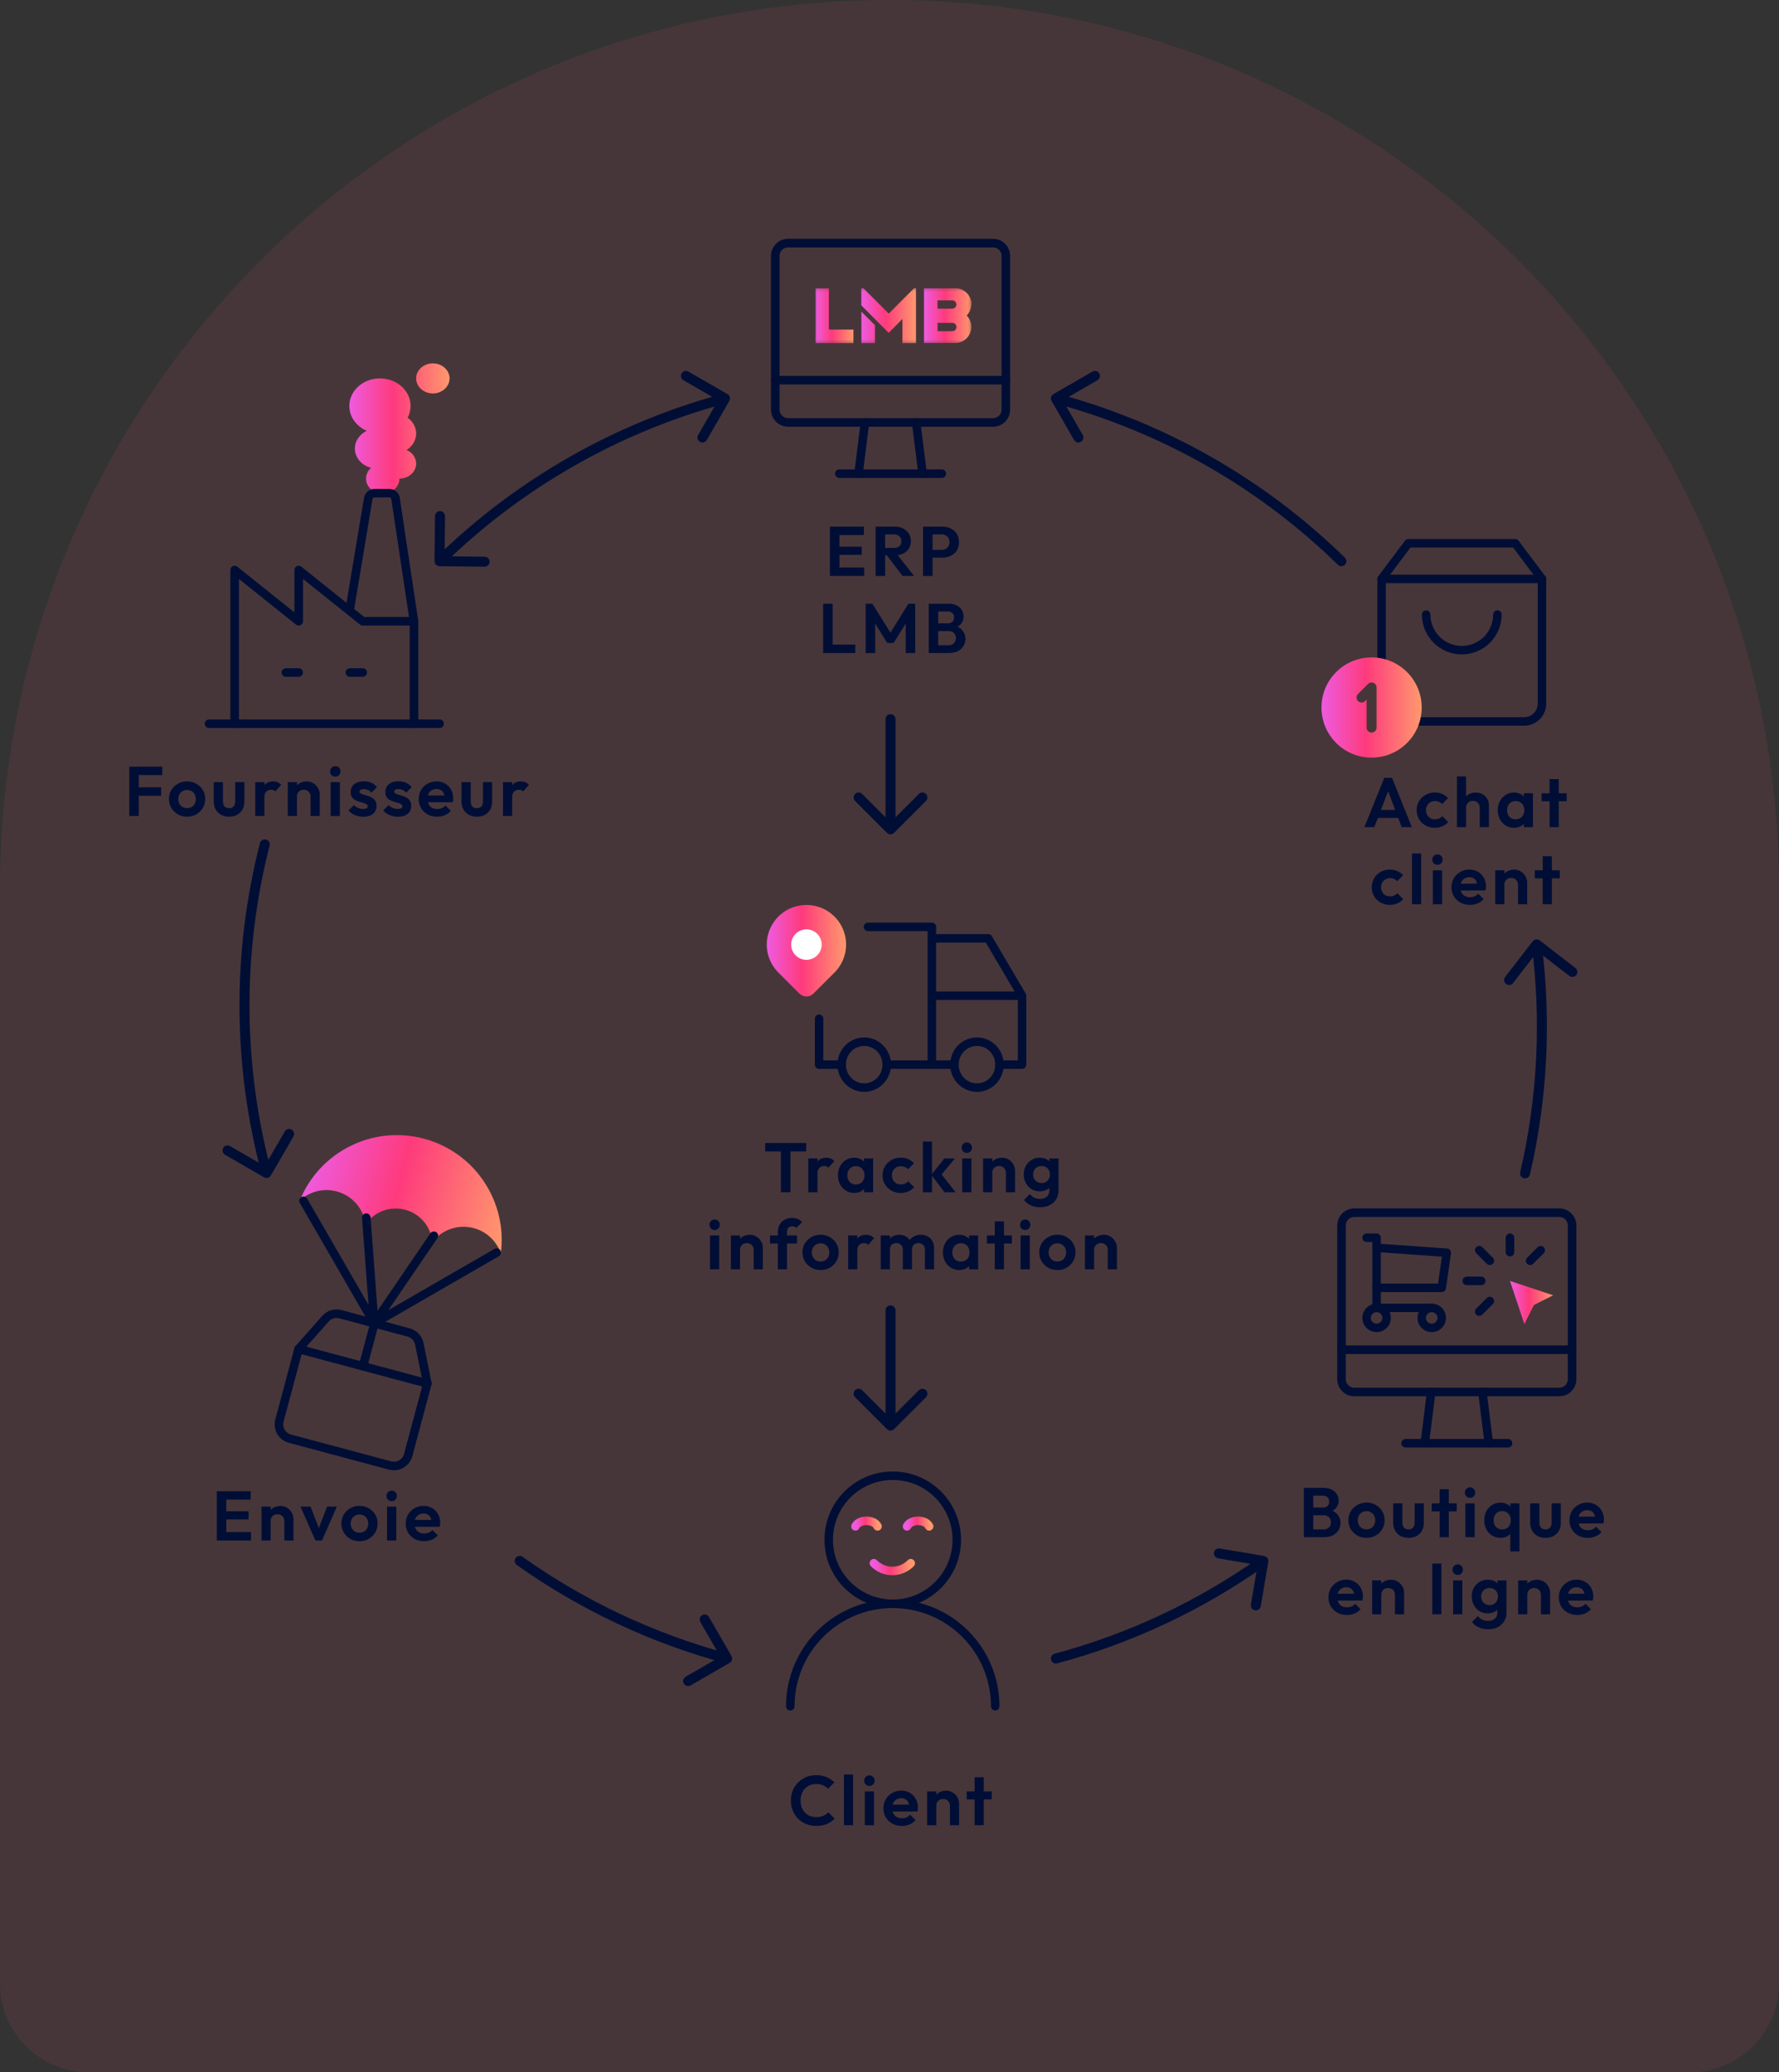 <svg width="600" height="699" viewBox="0 0 600 699" fill="none" xmlns="http://www.w3.org/2000/svg">
<rect x="0" y="0" width="600" height="699" fill="#333333" stroke="none"/>
<path d="M0 300C0 134.315 134.315 0 300 0C465.685 0 600 134.315 600 300V669C600 685.569 586.569 699 570 699H30C13.431 699 0 685.569 0 669V300Z" fill="#FF5975" fill-opacity="0.1"/>
<path fill-rule="evenodd" clip-rule="evenodd" d="M168.909 422.775C167.522 418.733 164.214 415.432 159.776 414.243C154.444 412.814 149.001 414.84 145.823 418.948C145.38 413.904 141.851 409.441 136.676 408.054C131.5 406.667 126.21 408.77 123.305 412.92C122.609 407.771 118.907 403.292 113.574 401.863C108.996 400.637 104.337 401.957 101.099 404.954C107.682 388.626 125.569 379.406 143.007 384.079C160.333 388.721 171.186 405.462 168.909 422.775Z" fill="url(#paint0_linear_6695_3745)"/>
<path fill-rule="evenodd" clip-rule="evenodd" d="M151.617 127.633C151.617 130.433 149.095 132.703 145.983 132.703C142.872 132.703 140.35 130.433 140.35 127.633C140.35 124.833 142.872 122.562 145.983 122.562C149.095 122.562 151.617 124.833 151.617 127.633ZM134.72 161.434C137.831 161.434 140.353 159.164 140.353 156.364C140.353 154.338 139.033 152.59 137.125 151.778C139.076 150.557 140.353 148.524 140.353 146.224C140.353 144.067 139.23 142.145 137.482 140.908C138.117 139.701 138.473 138.352 138.473 136.928C138.473 131.795 133.849 127.633 128.145 127.633C122.441 127.633 117.816 131.795 117.816 136.928C117.816 140.627 120.216 143.82 123.69 145.317C121.312 146.452 119.692 148.703 119.692 151.294C119.692 154.388 122.001 156.997 125.153 157.8C124.1 158.721 123.446 160.009 123.446 161.435C123.446 164.235 125.968 166.505 129.08 166.505C132.191 166.505 134.713 164.235 134.713 161.435V161.434L134.72 161.434Z" fill="url(#paint1_linear_6695_3745)"/>
<path d="M281.436 328.041L274.343 335.126C273.716 335.751 272.866 336.102 271.98 336.102C271.094 336.102 270.244 335.751 269.617 335.126L262.522 328.041C260.652 326.173 259.378 323.793 258.862 321.202C258.346 318.611 258.611 315.926 259.624 313.485C260.636 311.044 262.35 308.958 264.549 307.491C266.749 306.023 269.334 305.24 271.979 305.24C274.624 305.24 277.21 306.023 279.409 307.491C281.609 308.958 283.323 311.044 284.335 313.485C285.347 315.926 285.612 318.611 285.096 321.202C284.58 323.793 283.307 326.173 281.436 328.041Z" fill="url(#paint2_linear_6695_3745)"/>
<path d="M266.836 318.614C266.836 319.978 267.378 321.287 268.343 322.251C269.307 323.216 270.615 323.758 271.98 323.758C273.344 323.758 274.652 323.216 275.617 322.251C276.582 321.287 277.123 319.978 277.123 318.614C277.123 317.25 276.582 315.941 275.617 314.977C274.652 314.012 273.344 313.47 271.98 313.47C270.615 313.47 269.307 314.012 268.343 314.977C267.378 315.941 266.836 317.25 266.836 318.614Z" fill="white"/>
<path d="M283.863 359.105C283.863 361.159 284.665 363.129 286.091 364.582C287.517 366.035 289.452 366.851 291.469 366.851C293.486 366.851 295.42 366.035 296.847 364.582C298.273 363.129 299.074 361.159 299.074 359.105C299.074 357.05 298.273 355.08 296.847 353.627C295.42 352.175 293.486 351.358 291.469 351.358C289.452 351.358 287.517 352.175 286.091 353.627C284.665 355.08 283.863 357.05 283.863 359.105Z" stroke="#000E36" stroke-width="2.873" stroke-linecap="round" stroke-linejoin="round"/>
<path d="M321.891 359.105C321.891 361.159 322.692 363.129 324.118 364.582C325.545 366.035 327.479 366.851 329.496 366.851C331.513 366.851 333.448 366.035 334.874 364.582C336.3 363.129 337.101 361.159 337.101 359.105C337.101 357.05 336.3 355.08 334.874 353.627C333.448 352.175 331.513 351.358 329.496 351.358C327.479 351.358 325.545 352.175 324.118 353.627C322.692 355.08 321.891 357.05 321.891 359.105Z" stroke="#000E36" stroke-width="2.873" stroke-linecap="round" stroke-linejoin="round"/>
<path d="M283.863 359.105H276.258V343.613M292.736 312.627H314.285V359.105M299.074 359.105H321.89M337.101 359.105H344.707V335.866M344.707 335.866H314.285M344.707 335.866L333.299 316.501H314.285" stroke="#000E36" stroke-width="2.873" stroke-linecap="round" stroke-linejoin="round"/>
<path d="M263.36 402.146V385.867H266.602V402.146H263.36ZM258.06 388.376V385.513H271.902V388.376H258.06ZM272.619 402.146V390.718H275.718V402.146H272.619ZM275.718 395.829L274.512 395.024C274.654 393.621 275.064 392.516 275.742 391.712C276.42 390.892 277.398 390.481 278.676 390.481C279.228 390.481 279.725 390.576 280.167 390.765C280.608 390.939 281.011 391.231 281.373 391.641L279.433 393.865C279.26 393.676 279.047 393.534 278.794 393.439C278.558 393.344 278.282 393.297 277.966 393.297C277.304 393.297 276.759 393.51 276.334 393.936C275.923 394.346 275.718 394.977 275.718 395.829ZM288.101 402.383C287.06 402.383 286.122 402.123 285.286 401.602C284.45 401.082 283.795 400.372 283.322 399.473C282.849 398.574 282.612 397.564 282.612 396.444C282.612 395.308 282.849 394.291 283.322 393.392C283.795 392.493 284.45 391.783 285.286 391.262C286.122 390.742 287.06 390.481 288.101 390.481C288.922 390.481 289.655 390.647 290.302 390.978C290.949 391.31 291.461 391.775 291.84 392.374C292.234 392.958 292.447 393.621 292.479 394.362V398.479C292.447 399.236 292.234 399.907 291.84 400.49C291.461 401.074 290.949 401.539 290.302 401.886C289.655 402.217 288.922 402.383 288.101 402.383ZM288.669 399.52C289.537 399.52 290.239 399.236 290.775 398.668C291.311 398.085 291.58 397.335 291.58 396.42C291.58 395.821 291.453 395.293 291.201 394.835C290.964 394.362 290.625 393.999 290.184 393.747C289.758 393.479 289.253 393.344 288.669 393.344C288.101 393.344 287.597 393.479 287.155 393.747C286.729 393.999 286.39 394.362 286.137 394.835C285.901 395.293 285.783 395.821 285.783 396.42C285.783 397.036 285.901 397.58 286.137 398.053C286.39 398.511 286.729 398.873 287.155 399.141C287.597 399.394 288.101 399.52 288.669 399.52ZM291.414 402.146V399.071L291.911 396.278L291.414 393.534V390.718H294.49V402.146H291.414ZM303.81 402.383C302.643 402.383 301.594 402.123 300.663 401.602C299.732 401.082 298.999 400.372 298.462 399.473C297.926 398.574 297.658 397.564 297.658 396.444C297.658 395.308 297.926 394.291 298.462 393.392C298.999 392.493 299.732 391.783 300.663 391.262C301.609 390.726 302.658 390.458 303.81 390.458C304.709 390.458 305.537 390.623 306.294 390.955C307.052 391.286 307.706 391.759 308.258 392.374L306.271 394.386C305.971 394.054 305.608 393.802 305.182 393.628C304.772 393.455 304.315 393.368 303.81 393.368C303.242 393.368 302.729 393.502 302.272 393.77C301.83 394.023 301.475 394.378 301.207 394.835C300.955 395.277 300.829 395.805 300.829 396.42C300.829 397.02 300.955 397.556 301.207 398.029C301.475 398.487 301.83 398.85 302.272 399.118C302.729 399.37 303.242 399.496 303.81 399.496C304.33 399.496 304.796 399.41 305.206 399.236C305.632 399.047 305.995 398.779 306.294 398.432L308.306 400.443C307.722 401.074 307.052 401.555 306.294 401.886C305.537 402.217 304.709 402.383 303.81 402.383ZM318.532 402.146L314.107 396.255L318.508 390.718H322.081L316.923 396.965L317.041 395.45L322.318 402.146H318.532ZM311.244 402.146V385.039H314.344V402.146H311.244ZM324.512 402.146V390.718H327.635V402.146H324.512ZM326.074 388.872C325.569 388.872 325.151 388.707 324.82 388.376C324.488 388.029 324.323 387.603 324.323 387.098C324.323 386.609 324.488 386.191 324.82 385.844C325.151 385.497 325.569 385.323 326.074 385.323C326.594 385.323 327.012 385.497 327.328 385.844C327.659 386.191 327.825 386.609 327.825 387.098C327.825 387.603 327.659 388.029 327.328 388.376C327.012 388.707 326.594 388.872 326.074 388.872ZM339.254 402.146V395.592C339.254 394.914 339.041 394.362 338.615 393.936C338.189 393.51 337.637 393.297 336.959 393.297C336.517 393.297 336.123 393.392 335.776 393.581C335.429 393.77 335.153 394.039 334.948 394.386C334.758 394.733 334.664 395.135 334.664 395.592L333.457 394.977C333.457 394.078 333.646 393.297 334.025 392.635C334.419 391.956 334.956 391.428 335.634 391.049C336.328 390.671 337.109 390.481 337.976 390.481C338.812 390.481 339.562 390.694 340.224 391.12C340.887 391.53 341.407 392.075 341.786 392.753C342.164 393.415 342.354 394.133 342.354 394.906V402.146H339.254ZM331.564 402.146V390.718H334.664V402.146H331.564ZM350.813 407.21C349.599 407.21 348.526 406.989 347.595 406.547C346.665 406.122 345.923 405.514 345.371 404.726L347.335 402.762C347.777 403.282 348.266 403.677 348.802 403.945C349.354 404.229 350.017 404.371 350.79 404.371C351.752 404.371 352.509 404.126 353.061 403.637C353.629 403.148 353.913 402.47 353.913 401.602V398.739L354.433 396.231L353.936 393.723V390.718H357.012V401.555C357.012 402.691 356.744 403.677 356.208 404.513C355.687 405.364 354.962 406.027 354.031 406.5C353.1 406.973 352.028 407.21 350.813 407.21ZM350.671 401.839C349.646 401.839 348.723 401.594 347.903 401.105C347.083 400.601 346.436 399.914 345.963 399.047C345.505 398.179 345.276 397.209 345.276 396.137C345.276 395.064 345.505 394.102 345.963 393.25C346.436 392.398 347.083 391.728 347.903 391.239C348.723 390.734 349.646 390.481 350.671 390.481C351.523 390.481 352.272 390.647 352.919 390.978C353.582 391.31 354.102 391.767 354.481 392.351C354.859 392.919 355.064 393.589 355.096 394.362V397.958C355.064 398.716 354.851 399.394 354.457 399.993C354.078 400.577 353.558 401.034 352.895 401.366C352.249 401.681 351.507 401.839 350.671 401.839ZM351.286 399.023C351.854 399.023 352.343 398.905 352.753 398.668C353.179 398.416 353.511 398.077 353.747 397.651C353.984 397.209 354.102 396.712 354.102 396.16C354.102 395.592 353.984 395.095 353.747 394.669C353.511 394.244 353.179 393.912 352.753 393.676C352.343 393.423 351.854 393.297 351.286 393.297C350.719 393.297 350.222 393.423 349.796 393.676C349.37 393.912 349.039 394.251 348.802 394.693C348.565 395.119 348.447 395.608 348.447 396.16C348.447 396.696 348.565 397.185 348.802 397.627C349.039 398.053 349.37 398.392 349.796 398.645C350.222 398.897 350.719 399.023 351.286 399.023ZM239.449 428.146V416.718H242.572V428.146H239.449ZM241.011 414.872C240.506 414.872 240.088 414.707 239.757 414.376C239.425 414.029 239.26 413.603 239.26 413.098C239.26 412.609 239.425 412.191 239.757 411.844C240.088 411.497 240.506 411.323 241.011 411.323C241.531 411.323 241.949 411.497 242.265 411.844C242.596 412.191 242.762 412.609 242.762 413.098C242.762 413.603 242.596 414.029 242.265 414.376C241.949 414.707 241.531 414.872 241.011 414.872ZM254.191 428.146V421.592C254.191 420.914 253.978 420.362 253.552 419.936C253.126 419.51 252.574 419.297 251.896 419.297C251.454 419.297 251.06 419.392 250.713 419.581C250.366 419.77 250.09 420.039 249.885 420.386C249.695 420.733 249.601 421.135 249.601 421.592L248.394 420.977C248.394 420.078 248.583 419.297 248.962 418.635C249.356 417.956 249.893 417.428 250.571 417.049C251.265 416.671 252.046 416.481 252.913 416.481C253.749 416.481 254.499 416.694 255.161 417.12C255.824 417.53 256.344 418.075 256.723 418.753C257.101 419.415 257.291 420.133 257.291 420.906V428.146H254.191ZM246.501 428.146V416.718H249.601V428.146H246.501ZM262.346 428.146V415.488C262.346 414.573 262.543 413.768 262.938 413.074C263.332 412.364 263.892 411.804 264.618 411.394C265.343 410.984 266.195 410.779 267.173 410.779C267.915 410.779 268.553 410.905 269.09 411.158C269.626 411.41 270.107 411.757 270.533 412.199L268.569 414.186C268.396 414.013 268.206 413.879 268.001 413.784C267.796 413.689 267.536 413.642 267.22 413.642C266.653 413.642 266.211 413.8 265.895 414.115C265.596 414.415 265.446 414.849 265.446 415.417V428.146H262.346ZM259.696 419.439V416.718H268.829V419.439H259.696ZM276.767 428.383C275.616 428.383 274.575 428.123 273.644 427.602C272.729 427.066 271.996 426.348 271.444 425.449C270.907 424.534 270.639 423.517 270.639 422.397C270.639 421.277 270.907 420.275 271.444 419.392C271.98 418.493 272.714 417.783 273.644 417.262C274.575 416.726 275.608 416.458 276.744 416.458C277.911 416.458 278.952 416.726 279.867 417.262C280.798 417.783 281.531 418.493 282.068 419.392C282.604 420.275 282.872 421.277 282.872 422.397C282.872 423.517 282.604 424.534 282.068 425.449C281.531 426.348 280.798 427.066 279.867 427.602C278.952 428.123 277.919 428.383 276.767 428.383ZM276.744 425.496C277.327 425.496 277.84 425.37 278.282 425.118C278.739 424.85 279.086 424.487 279.323 424.029C279.575 423.556 279.701 423.02 279.701 422.42C279.701 421.821 279.575 421.293 279.323 420.835C279.071 420.378 278.723 420.023 278.282 419.77C277.84 419.502 277.327 419.368 276.744 419.368C276.176 419.368 275.671 419.502 275.229 419.77C274.788 420.023 274.441 420.378 274.188 420.835C273.936 421.293 273.81 421.821 273.81 422.42C273.81 423.02 273.936 423.556 274.188 424.029C274.441 424.487 274.788 424.85 275.229 425.118C275.671 425.37 276.176 425.496 276.744 425.496ZM286.051 428.146V416.718H289.15V428.146H286.051ZM289.15 421.829L287.944 421.024C288.086 419.621 288.496 418.516 289.174 417.712C289.852 416.892 290.83 416.481 292.108 416.481C292.66 416.481 293.157 416.576 293.599 416.765C294.04 416.939 294.443 417.231 294.805 417.641L292.865 419.865C292.692 419.676 292.479 419.534 292.226 419.439C291.99 419.344 291.714 419.297 291.398 419.297C290.736 419.297 290.191 419.51 289.766 419.936C289.355 420.346 289.15 420.977 289.15 421.829ZM297.031 428.146V416.718H300.131V428.146H297.031ZM304.484 428.146V421.403C304.484 420.74 304.271 420.228 303.845 419.865C303.435 419.486 302.923 419.297 302.308 419.297C301.897 419.297 301.527 419.384 301.195 419.557C300.864 419.715 300.604 419.952 300.415 420.267C300.225 420.583 300.131 420.961 300.131 421.403L298.924 420.811C298.924 419.928 299.113 419.163 299.492 418.516C299.886 417.87 300.415 417.373 301.077 417.026C301.74 416.663 302.489 416.481 303.325 416.481C304.114 416.481 304.831 416.663 305.478 417.026C306.125 417.373 306.638 417.87 307.016 418.516C307.395 419.147 307.584 419.912 307.584 420.811V428.146H304.484ZM311.938 428.146V421.403C311.938 420.74 311.725 420.228 311.299 419.865C310.889 419.486 310.376 419.297 309.761 419.297C309.366 419.297 308.996 419.384 308.649 419.557C308.317 419.715 308.057 419.952 307.868 420.267C307.679 420.583 307.584 420.961 307.584 421.403L305.809 420.977C305.872 420.062 306.117 419.273 306.543 418.611C306.969 417.933 307.529 417.412 308.223 417.049C308.917 416.671 309.69 416.481 310.542 416.481C311.393 416.481 312.159 416.663 312.837 417.026C313.515 417.373 314.051 417.877 314.446 418.54C314.84 419.202 315.037 419.991 315.037 420.906V428.146H311.938ZM323.513 428.383C322.471 428.383 321.533 428.123 320.697 427.602C319.861 427.082 319.206 426.372 318.733 425.473C318.26 424.574 318.023 423.564 318.023 422.444C318.023 421.308 318.26 420.291 318.733 419.392C319.206 418.493 319.861 417.783 320.697 417.262C321.533 416.742 322.471 416.481 323.513 416.481C324.333 416.481 325.066 416.647 325.713 416.978C326.36 417.31 326.872 417.775 327.251 418.374C327.645 418.958 327.858 419.621 327.89 420.362V424.479C327.858 425.236 327.645 425.907 327.251 426.49C326.872 427.074 326.36 427.539 325.713 427.886C325.066 428.217 324.333 428.383 323.513 428.383ZM324.08 425.52C324.948 425.52 325.65 425.236 326.186 424.668C326.723 424.085 326.991 423.335 326.991 422.42C326.991 421.821 326.865 421.293 326.612 420.835C326.376 420.362 326.036 419.999 325.595 419.747C325.169 419.479 324.664 419.344 324.08 419.344C323.513 419.344 323.008 419.479 322.566 419.747C322.14 419.999 321.801 420.362 321.549 420.835C321.312 421.293 321.194 421.821 321.194 422.42C321.194 423.036 321.312 423.58 321.549 424.053C321.801 424.511 322.14 424.873 322.566 425.141C323.008 425.394 323.513 425.52 324.08 425.52ZM326.825 428.146V425.071L327.322 422.278L326.825 419.534V416.718H329.901V428.146H326.825ZM335.506 428.146V411.962H338.606V428.146H335.506ZM332.832 419.439V416.718H341.28V419.439H332.832ZM344.206 428.146V416.718H347.329V428.146H344.206ZM345.767 414.872C345.263 414.872 344.845 414.707 344.513 414.376C344.182 414.029 344.017 413.603 344.017 413.098C344.017 412.609 344.182 412.191 344.513 411.844C344.845 411.497 345.263 411.323 345.767 411.323C346.288 411.323 346.706 411.497 347.022 411.844C347.353 412.191 347.518 412.609 347.518 413.098C347.518 413.603 347.353 414.029 347.022 414.376C346.706 414.707 346.288 414.872 345.767 414.872ZM356.629 428.383C355.478 428.383 354.437 428.123 353.506 427.602C352.591 427.066 351.857 426.348 351.305 425.449C350.769 424.534 350.501 423.517 350.501 422.397C350.501 421.277 350.769 420.275 351.305 419.392C351.842 418.493 352.575 417.783 353.506 417.262C354.437 416.726 355.47 416.458 356.605 416.458C357.773 416.458 358.814 416.726 359.729 417.262C360.659 417.783 361.393 418.493 361.929 419.392C362.466 420.275 362.734 421.277 362.734 422.397C362.734 423.517 362.466 424.534 361.929 425.449C361.393 426.348 360.659 427.066 359.729 427.602C358.814 428.123 357.781 428.383 356.629 428.383ZM356.605 425.496C357.189 425.496 357.702 425.37 358.143 425.118C358.601 424.85 358.948 424.487 359.185 424.029C359.437 423.556 359.563 423.02 359.563 422.42C359.563 421.821 359.437 421.293 359.185 420.835C358.932 420.378 358.585 420.023 358.143 419.77C357.702 419.502 357.189 419.368 356.605 419.368C356.038 419.368 355.533 419.502 355.091 419.77C354.649 420.023 354.302 420.378 354.05 420.835C353.798 421.293 353.671 421.821 353.671 422.42C353.671 423.02 353.798 423.556 354.05 424.029C354.302 424.487 354.649 424.85 355.091 425.118C355.533 425.37 356.038 425.496 356.605 425.496ZM373.602 428.146V421.592C373.602 420.914 373.389 420.362 372.963 419.936C372.538 419.51 371.985 419.297 371.307 419.297C370.865 419.297 370.471 419.392 370.124 419.581C369.777 419.77 369.501 420.039 369.296 420.386C369.107 420.733 369.012 421.135 369.012 421.592L367.805 420.977C367.805 420.078 367.995 419.297 368.373 418.635C368.767 417.956 369.304 417.428 369.982 417.049C370.676 416.671 371.457 416.481 372.325 416.481C373.161 416.481 373.91 416.694 374.572 417.12C375.235 417.53 375.755 418.075 376.134 418.753C376.513 419.415 376.702 420.133 376.702 420.906V428.146H373.602ZM365.912 428.146V416.718H369.012V428.146H365.912Z" fill="#000E36"/>
<path d="M261.473 86.32C261.473 85.175 261.928 84.076 262.738 83.265C263.548 82.455 264.647 82 265.793 82H334.921C336.067 82 337.166 82.455 337.976 83.265C338.786 84.076 339.241 85.175 339.241 86.32V138.166C339.241 139.312 338.786 140.411 337.976 141.221C337.166 142.031 336.067 142.487 334.921 142.487H265.793C264.647 142.487 263.548 142.031 262.738 141.221C261.928 140.411 261.473 139.312 261.473 138.166V86.32Z" stroke="#000E36" stroke-width="2.896" stroke-linecap="round" stroke-linejoin="round"/>
<path d="M261.473 128.227H339.241" stroke="#000E36" stroke-width="2.896" stroke-linecap="round" stroke-linejoin="round"/>
<path d="M283.074 159.769H317.638" stroke="#000E36" stroke-width="2.896" stroke-linecap="round" stroke-linejoin="round"/>
<path d="M291.715 142.486L289.555 159.768" stroke="#000E36" stroke-width="2.896" stroke-linecap="round" stroke-linejoin="round"/>
<path d="M308.996 142.486L311.156 159.768" stroke="#000E36" stroke-width="2.896" stroke-linecap="round" stroke-linejoin="round"/>
<mask id="mask0_6695_3745" style="mask-type:luminance" maskUnits="userSpaceOnUse" x="274" y="97" width="54" height="19">
<path d="M327.653 97.211H274.992V115.745H327.653V97.211Z" fill="white"/>
</mask>
<g mask="url(#mask0_6695_3745)">
<path d="M308.928 97.238V115.744H304.36V107.581L299.712 112.268L295.064 107.581L290.496 103.002V97.238H291.222L299.74 105.778L308.256 97.238H308.928ZM290.523 105.104L295.09 109.684V115.745H290.523V105.104Z" fill="url(#paint3_linear_6695_3745)"/>
<path d="M287.169 111.165H282.354H280.258H280.167H279.56V97.237H274.992V115.744H280.192H284.826H286.922H287.169H287.835V111.165H287.169Z" fill="url(#paint4_linear_6695_3745)"/>
<path d="M327.651 102.68C327.651 102.222 327.597 101.764 327.49 101.333C326.872 98.909 324.696 97.211 322.196 97.211H311.637V115.691H322.599C324.936 115.503 326.871 113.859 327.436 111.597C327.542 111.165 327.597 110.707 327.597 110.25C327.597 108.822 327.033 107.448 326.038 106.424C327.032 105.4 327.597 104.027 327.597 102.599L327.651 102.68ZM316.193 101.305H321.148C321.927 101.305 322.546 101.924 322.546 102.706C322.546 103.488 321.928 104.107 321.148 104.107H316.201V102.484L316.191 101.306L316.193 101.305ZM321.176 111.704H316.206V108.903H321.176C321.955 108.903 322.574 109.522 322.574 110.304C322.574 111.086 321.956 111.705 321.176 111.705V111.704Z" fill="url(#paint5_linear_6695_3745)"/>
</g>
<path d="M301.096 540.955C313.023 540.955 322.691 531.286 322.691 519.359C322.691 507.432 313.023 497.764 301.096 497.764C289.169 497.764 279.5 507.432 279.5 519.359C279.5 531.286 289.169 540.955 301.096 540.955Z" stroke="#000E36" stroke-width="2.873" stroke-linecap="round" stroke-linejoin="round"/>
<path d="M335.649 575.509C335.649 566.345 332.009 557.556 325.529 551.076C319.049 544.596 310.26 540.956 301.096 540.956C291.932 540.956 283.143 544.596 276.663 551.076C270.183 557.556 266.543 566.345 266.543 575.509" stroke="#000E36" stroke-width="2.873" stroke-linecap="round" stroke-linejoin="round"/>
<path d="M275.266 615.885C274.052 615.885 272.924 615.672 271.883 615.246C270.841 614.805 269.927 614.197 269.138 613.424C268.365 612.636 267.766 611.721 267.34 610.68C266.929 609.638 266.724 608.518 266.724 607.32C266.724 606.121 266.929 605.001 267.34 603.96C267.766 602.919 268.365 602.012 269.138 601.239C269.927 600.466 270.834 599.858 271.859 599.417C272.9 598.975 274.036 598.754 275.266 598.754C276.591 598.754 277.758 598.975 278.768 599.417C279.778 599.843 280.669 600.434 281.442 601.191L279.265 603.368C278.807 602.863 278.247 602.469 277.585 602.185C276.922 601.901 276.15 601.759 275.266 601.759C274.493 601.759 273.783 601.893 273.137 602.161C272.506 602.414 271.954 602.792 271.48 603.297C271.007 603.786 270.644 604.378 270.392 605.072C270.14 605.75 270.013 606.499 270.013 607.32C270.013 608.156 270.14 608.913 270.392 609.591C270.644 610.269 271.007 610.861 271.48 611.366C271.954 611.855 272.506 612.233 273.137 612.501C273.783 612.77 274.493 612.904 275.266 612.904C276.197 612.904 276.993 612.762 277.656 612.478C278.334 612.194 278.902 611.792 279.36 611.271L281.536 613.448C280.763 614.221 279.864 614.82 278.839 615.246C277.814 615.672 276.623 615.885 275.266 615.885ZM284.625 615.648V598.541H287.725V615.648H284.625ZM291.654 615.648V604.22H294.778V615.648H291.654ZM293.216 602.374C292.711 602.374 292.293 602.209 291.962 601.878C291.631 601.531 291.465 601.105 291.465 600.6C291.465 600.111 291.631 599.693 291.962 599.346C292.293 598.999 292.711 598.825 293.216 598.825C293.737 598.825 294.155 598.999 294.47 599.346C294.801 599.693 294.967 600.111 294.967 600.6C294.967 601.105 294.801 601.531 294.47 601.878C294.155 602.209 293.737 602.374 293.216 602.374ZM304.172 615.885C302.974 615.885 301.909 615.633 300.978 615.128C300.047 614.607 299.306 613.897 298.754 612.998C298.218 612.099 297.949 611.074 297.949 609.922C297.949 608.787 298.21 607.777 298.73 606.894C299.267 605.995 299.992 605.285 300.907 604.764C301.822 604.228 302.839 603.96 303.959 603.96C305.064 603.96 306.034 604.212 306.87 604.717C307.722 605.206 308.384 605.884 308.857 606.752C309.346 607.604 309.591 608.574 309.591 609.662C309.591 609.867 309.575 610.08 309.543 610.301C309.528 610.506 309.488 610.743 309.425 611.011L299.819 611.034V608.716L307.982 608.692L306.728 609.662C306.696 608.984 306.57 608.416 306.349 607.958C306.144 607.501 305.837 607.154 305.426 606.917C305.032 606.665 304.543 606.539 303.959 606.539C303.344 606.539 302.808 606.681 302.35 606.965C301.893 607.233 301.538 607.619 301.286 608.124C301.049 608.613 300.931 609.197 300.931 609.875C300.931 610.569 301.057 611.176 301.309 611.697C301.578 612.202 301.956 612.596 302.445 612.88C302.934 613.148 303.502 613.282 304.149 613.282C304.732 613.282 305.261 613.188 305.734 612.998C306.207 612.793 306.617 612.494 306.964 612.099L308.786 613.921C308.234 614.568 307.556 615.057 306.751 615.388C305.963 615.719 305.103 615.885 304.172 615.885ZM320.381 615.648V609.094C320.381 608.416 320.168 607.864 319.742 607.438C319.316 607.012 318.764 606.799 318.086 606.799C317.644 606.799 317.25 606.894 316.903 607.083C316.556 607.272 316.279 607.54 316.074 607.888C315.885 608.235 315.79 608.637 315.79 609.094L314.584 608.479C314.584 607.58 314.773 606.799 315.152 606.137C315.546 605.458 316.082 604.93 316.761 604.551C317.455 604.173 318.235 603.983 319.103 603.983C319.939 603.983 320.688 604.196 321.351 604.622C322.013 605.032 322.534 605.577 322.913 606.255C323.291 606.917 323.48 607.635 323.48 608.408V615.648H320.381ZM312.691 615.648V604.22H315.79V615.648H312.691ZM328.702 615.648V599.464H331.801V615.648H328.702ZM326.028 606.941V604.22H334.475V606.941H326.028Z" fill="#000E36"/>
<path d="M279.898 194.265V177.631H283.115V194.265H279.898ZM282.264 194.265V191.426H291.468V194.265H282.264ZM282.264 187.143V184.398H290.64V187.143H282.264ZM282.264 180.471V177.631H291.35V180.471H282.264ZM297.68 187.309V184.801H301.537C302.326 184.801 302.933 184.603 303.359 184.209C303.801 183.799 304.022 183.239 304.022 182.529C304.022 181.882 303.801 181.346 303.359 180.92C302.933 180.478 302.326 180.258 301.537 180.258H297.68V177.631H301.821C302.894 177.631 303.832 177.844 304.637 178.27C305.457 178.68 306.088 179.248 306.53 179.974C306.987 180.699 307.216 181.535 307.216 182.482C307.216 183.46 306.987 184.312 306.53 185.037C306.088 185.747 305.457 186.307 304.637 186.717C303.817 187.112 302.862 187.309 301.774 187.309H297.68ZM295.314 194.265V177.631H298.532V194.265H295.314ZM304.4 194.265L298.911 187.072L301.869 186.149L308.304 194.265H304.4ZM313.675 188.09V185.463H317.532C318.037 185.463 318.494 185.361 318.904 185.156C319.314 184.95 319.638 184.659 319.874 184.28C320.111 183.886 320.229 183.412 320.229 182.86C320.229 182.324 320.111 181.859 319.874 181.464C319.638 181.07 319.314 180.77 318.904 180.565C318.494 180.36 318.037 180.258 317.532 180.258H313.675V177.631H317.863C318.92 177.631 319.866 177.844 320.702 178.27C321.554 178.696 322.225 179.303 322.714 180.092C323.203 180.865 323.447 181.788 323.447 182.86C323.447 183.933 323.203 184.864 322.714 185.652C322.225 186.425 321.554 187.025 320.702 187.451C319.866 187.877 318.92 188.09 317.863 188.09H313.675ZM311.309 194.265V177.631H314.527V194.265H311.309ZM277.621 220.265V203.631H280.839V220.265H277.621ZM279.988 220.265V217.402H288.458V220.265H279.988ZM291.952 220.265V203.631H294.224L300.967 214.421H299.666L306.386 203.631H308.657V220.265H305.463V209.144L306.078 209.334L301.393 216.858H299.216L294.531 209.334L295.17 209.144V220.265H291.952ZM315.604 220.265V217.639H319.934C320.707 217.639 321.307 217.402 321.733 216.929C322.174 216.456 322.395 215.896 322.395 215.249C322.395 214.807 322.301 214.405 322.111 214.042C321.922 213.679 321.638 213.395 321.259 213.19C320.897 212.97 320.455 212.859 319.934 212.859H315.604V210.256H319.58C320.242 210.256 320.77 210.091 321.165 209.759C321.575 209.428 321.78 208.931 321.78 208.269C321.78 207.591 321.575 207.086 321.165 206.755C320.77 206.423 320.242 206.258 319.58 206.258H315.604V203.631H319.958C321.062 203.631 321.985 203.836 322.726 204.246C323.484 204.641 324.052 205.169 324.43 205.832C324.809 206.478 324.998 207.188 324.998 207.961C324.998 208.908 324.706 209.728 324.123 210.422C323.555 211.1 322.719 211.605 321.614 211.936L321.756 210.895C322.987 211.242 323.933 211.818 324.596 212.623C325.274 213.411 325.613 214.366 325.613 215.486C325.613 216.369 325.392 217.173 324.951 217.899C324.525 218.609 323.894 219.185 323.058 219.626C322.237 220.052 321.236 220.265 320.053 220.265H315.604ZM313.238 220.265V203.631H316.433V220.265H313.238Z" fill="#000E36"/>
<path d="M302.034 242.559C302.034 241.626 301.277 240.869 300.344 240.869C299.41 240.869 298.654 241.626 298.654 242.559H302.034ZM299.149 280.936C299.809 281.596 300.879 281.596 301.539 280.936L312.295 270.181C312.955 269.521 312.955 268.45 312.295 267.79C311.635 267.13 310.564 267.13 309.904 267.79L300.344 277.351L290.783 267.79C290.123 267.13 289.053 267.13 288.393 267.79C287.733 268.45 287.733 269.521 288.393 270.181L299.149 280.936ZM298.654 242.559V279.741H302.034V242.559H298.654Z" fill="#000E36"/>
<path d="M302.034 441.991C302.034 441.057 301.277 440.301 300.344 440.301C299.41 440.301 298.654 441.057 298.654 441.991H302.034ZM299.149 482.058C299.809 482.718 300.879 482.718 301.539 482.058L312.295 471.302C312.955 470.642 312.955 469.572 312.295 468.912C311.635 468.252 310.564 468.252 309.904 468.912L300.344 478.473L290.783 468.912C290.123 468.252 289.053 468.252 288.393 468.912C287.733 469.572 287.733 470.642 288.393 471.302L299.149 482.058ZM298.654 441.991V480.863H302.034V441.991H298.654Z" fill="#000E36"/>
<path d="M474.987 183.248L465.973 195.267V237.331C465.973 238.925 466.606 240.453 467.733 241.58C468.86 242.707 470.388 243.34 471.982 243.34H514.047C515.64 243.34 517.169 242.707 518.296 241.58C519.423 240.453 520.056 238.925 520.056 237.331V195.267L511.042 183.248H474.987Z" stroke="#000E36" stroke-width="2.873" stroke-linecap="round" stroke-linejoin="round"/>
<path d="M465.973 195.267H520.056" stroke="#000E36" stroke-width="2.873" stroke-linecap="round" stroke-linejoin="round"/>
<path d="M505.033 207.285C505.033 210.472 503.767 213.529 501.513 215.783C499.259 218.037 496.202 219.303 493.015 219.303C489.827 219.303 486.77 218.037 484.516 215.783C482.262 213.529 480.996 210.472 480.996 207.285" stroke="#000E36" stroke-width="2.873" stroke-linecap="round" stroke-linejoin="round"/>
<path d="M462.592 221.745C471.927 221.745 479.493 229.311 479.493 238.646C479.493 247.98 471.927 255.547 462.592 255.547C453.258 255.547 445.691 247.98 445.691 238.646C445.691 229.311 453.258 221.745 462.592 221.745ZM464.272 231.693C464.132 230.379 462.569 229.732 461.539 230.56L461.397 230.69L458.017 234.071L457.877 234.229C457.647 234.526 457.522 234.89 457.522 235.265C457.522 235.641 457.647 236.005 457.877 236.301L458.017 236.46L458.176 236.601C458.473 236.831 458.837 236.955 459.212 236.955C459.587 236.955 459.952 236.831 460.248 236.601L460.407 236.46L460.902 235.965V245.406L460.914 245.604C460.963 246.014 461.161 246.393 461.47 246.668C461.779 246.942 462.179 247.094 462.592 247.094C463.006 247.094 463.405 246.942 463.715 246.668C464.024 246.393 464.222 246.014 464.271 245.604L464.282 245.406V231.885L464.272 231.693Z" fill="url(#paint6_linear_6695_3745)"/>
<path d="M460.172 278.986L466.868 262.352H469.494L476.167 278.986H472.736L467.578 265.333H468.761L463.532 278.986H460.172ZM463.721 275.886V273.189H472.665V275.886H463.721ZM483.939 279.222C482.772 279.222 481.723 278.962 480.792 278.442C479.861 277.921 479.128 277.211 478.592 276.312C478.055 275.413 477.787 274.403 477.787 273.283C477.787 272.148 478.055 271.13 478.592 270.231C479.128 269.332 479.861 268.622 480.792 268.102C481.739 267.565 482.788 267.297 483.939 267.297C484.838 267.297 485.666 267.463 486.424 267.794C487.181 268.125 487.835 268.599 488.387 269.214L486.4 271.225C486.1 270.894 485.737 270.641 485.311 270.468C484.901 270.294 484.444 270.207 483.939 270.207C483.371 270.207 482.859 270.342 482.401 270.61C481.959 270.862 481.605 271.217 481.336 271.674C481.084 272.116 480.958 272.645 480.958 273.26C480.958 273.859 481.084 274.396 481.336 274.869C481.605 275.326 481.959 275.689 482.401 275.957C482.859 276.21 483.371 276.336 483.939 276.336C484.46 276.336 484.925 276.249 485.335 276.075C485.761 275.886 486.124 275.618 486.424 275.271L488.435 277.282C487.851 277.913 487.181 278.394 486.424 278.726C485.666 279.057 484.838 279.222 483.939 279.222ZM499.063 278.986V272.432C499.063 271.753 498.85 271.201 498.424 270.775C497.998 270.349 497.446 270.136 496.768 270.136C496.326 270.136 495.932 270.231 495.585 270.42C495.238 270.61 494.962 270.878 494.757 271.225C494.568 271.572 494.473 271.974 494.473 272.432L493.266 271.816C493.266 270.917 493.455 270.136 493.834 269.474C494.213 268.796 494.733 268.267 495.396 267.889C496.074 267.51 496.847 267.321 497.714 267.321C498.582 267.321 499.347 267.51 500.01 267.889C500.688 268.267 501.216 268.788 501.595 269.45C501.974 270.113 502.163 270.878 502.163 271.745V278.986H499.063ZM491.373 278.986V261.879H494.473V278.986H491.373ZM510.622 279.222C509.581 279.222 508.643 278.962 507.807 278.442C506.971 277.921 506.316 277.211 505.843 276.312C505.369 275.413 505.133 274.403 505.133 273.283C505.133 272.148 505.369 271.13 505.843 270.231C506.316 269.332 506.971 268.622 507.807 268.102C508.643 267.581 509.581 267.321 510.622 267.321C511.443 267.321 512.176 267.486 512.823 267.818C513.47 268.149 513.982 268.614 514.361 269.214C514.755 269.797 514.968 270.46 515 271.201V275.318C514.968 276.075 514.755 276.746 514.361 277.33C513.982 277.913 513.47 278.379 512.823 278.726C512.176 279.057 511.443 279.222 510.622 279.222ZM511.19 276.359C512.058 276.359 512.76 276.075 513.296 275.508C513.832 274.924 514.101 274.175 514.101 273.26C514.101 272.66 513.974 272.132 513.722 271.674C513.485 271.201 513.146 270.838 512.704 270.586C512.279 270.318 511.774 270.184 511.19 270.184C510.622 270.184 510.118 270.318 509.676 270.586C509.25 270.838 508.911 271.201 508.658 271.674C508.422 272.132 508.303 272.66 508.303 273.26C508.303 273.875 508.422 274.419 508.658 274.892C508.911 275.35 509.25 275.713 509.676 275.981C510.118 276.233 510.622 276.359 511.19 276.359ZM513.935 278.986V275.91L514.432 273.118L513.935 270.373V267.557H517.011V278.986H513.935ZM522.616 278.986V262.801H525.716V278.986H522.616ZM519.942 270.278V267.557H528.389V270.278H519.942ZM468.786 305.222C467.618 305.222 466.569 304.962 465.639 304.442C464.708 303.921 463.975 303.211 463.438 302.312C462.902 301.413 462.634 300.403 462.634 299.283C462.634 298.148 462.902 297.13 463.438 296.231C463.975 295.332 464.708 294.622 465.639 294.102C466.585 293.565 467.634 293.297 468.786 293.297C469.685 293.297 470.513 293.463 471.27 293.794C472.027 294.125 472.682 294.599 473.234 295.214L471.246 297.225C470.947 296.894 470.584 296.641 470.158 296.468C469.748 296.294 469.29 296.207 468.786 296.207C468.218 296.207 467.705 296.342 467.248 296.61C466.806 296.862 466.451 297.217 466.183 297.674C465.931 298.116 465.804 298.645 465.804 299.26C465.804 299.859 465.931 300.396 466.183 300.869C466.451 301.326 466.806 301.689 467.248 301.957C467.705 302.21 468.218 302.336 468.786 302.336C469.306 302.336 469.772 302.249 470.182 302.075C470.608 301.886 470.97 301.618 471.27 301.271L473.281 303.282C472.698 303.913 472.027 304.394 471.27 304.726C470.513 305.057 469.685 305.222 468.786 305.222ZM476.22 304.986V287.879H479.319V304.986H476.22ZM483.249 304.986V293.557H486.372V304.986H483.249ZM484.811 291.712C484.306 291.712 483.888 291.546 483.556 291.215C483.225 290.868 483.06 290.442 483.06 289.937C483.06 289.448 483.225 289.03 483.556 288.683C483.888 288.336 484.306 288.163 484.811 288.163C485.331 288.163 485.749 288.336 486.065 288.683C486.396 289.03 486.561 289.448 486.561 289.937C486.561 290.442 486.396 290.868 486.065 291.215C485.749 291.546 485.331 291.712 484.811 291.712ZM495.767 305.222C494.568 305.222 493.503 304.97 492.573 304.465C491.642 303.945 490.9 303.235 490.348 302.336C489.812 301.437 489.544 300.411 489.544 299.26C489.544 298.124 489.804 297.114 490.325 296.231C490.861 295.332 491.587 294.622 492.502 294.102C493.416 293.565 494.434 293.297 495.554 293.297C496.658 293.297 497.628 293.55 498.464 294.054C499.316 294.543 499.979 295.222 500.452 296.089C500.941 296.941 501.185 297.911 501.185 299C501.185 299.205 501.17 299.418 501.138 299.638C501.122 299.843 501.083 300.08 501.02 300.348L491.413 300.372V298.053L499.576 298.029L498.322 299C498.291 298.321 498.165 297.753 497.944 297.296C497.739 296.838 497.431 296.491 497.021 296.255C496.627 296.002 496.138 295.876 495.554 295.876C494.939 295.876 494.402 296.018 493.945 296.302C493.487 296.57 493.133 296.957 492.88 297.462C492.644 297.951 492.525 298.534 492.525 299.212C492.525 299.907 492.651 300.514 492.904 301.034C493.172 301.539 493.551 301.934 494.04 302.217C494.529 302.486 495.096 302.62 495.743 302.62C496.327 302.62 496.855 302.525 497.328 302.336C497.802 302.131 498.212 301.831 498.559 301.437L500.381 303.259C499.829 303.905 499.15 304.394 498.346 304.726C497.557 305.057 496.698 305.222 495.767 305.222ZM511.975 304.986V298.432C511.975 297.753 511.762 297.201 511.336 296.775C510.91 296.349 510.358 296.136 509.68 296.136C509.238 296.136 508.844 296.231 508.497 296.42C508.15 296.61 507.874 296.878 507.669 297.225C507.48 297.572 507.385 297.974 507.385 298.432L506.178 297.816C506.178 296.917 506.367 296.136 506.746 295.474C507.14 294.796 507.677 294.267 508.355 293.889C509.049 293.51 509.83 293.321 510.698 293.321C511.534 293.321 512.283 293.534 512.945 293.96C513.608 294.37 514.128 294.914 514.507 295.592C514.886 296.255 515.075 296.973 515.075 297.745V304.986H511.975ZM504.285 304.986V293.557H507.385V304.986H504.285ZM520.296 304.986V288.801H523.396V304.986H520.296ZM517.622 296.278V293.557H526.069V296.278H517.622Z" fill="#000E36"/>
<path d="M70.492 244.117H148.261" stroke="#000E36" stroke-width="2.896" stroke-linecap="round" stroke-linejoin="round"/>
<path d="M79.133 244.118V192.272L100.735 209.554V192.272L122.338 209.554H139.619" stroke="#000E36" stroke-width="2.896" stroke-linecap="round" stroke-linejoin="round"/>
<path d="M139.618 244.117V209.553L133.414 168.189C133.337 167.676 133.079 167.209 132.686 166.871C132.294 166.533 131.793 166.348 131.275 166.348H126.328C125.816 166.347 125.32 166.529 124.93 166.859C124.539 167.19 124.278 167.649 124.194 168.154L118.016 205.232" stroke="#000E36" stroke-width="2.896" stroke-linecap="round" stroke-linejoin="round"/>
<path d="M96.414 226.835H100.735" stroke="#000E36" stroke-width="2.896" stroke-linecap="round" stroke-linejoin="round"/>
<path d="M118.016 226.835H122.336" stroke="#000E36" stroke-width="2.896" stroke-linecap="round" stroke-linejoin="round"/>
<path d="M43.598 275.233V258.599H46.816V275.233H43.598ZM45.964 268.419V265.556H54.34V268.419H45.964ZM45.964 261.439V258.599H54.742V261.439H45.964ZM63.107 275.47C61.956 275.47 60.914 275.21 59.984 274.689C59.069 274.153 58.335 273.435 57.783 272.536C57.247 271.621 56.979 270.604 56.979 269.484C56.979 268.364 57.247 267.362 57.783 266.479C58.32 265.58 59.053 264.87 59.984 264.349C60.914 263.813 61.948 263.545 63.083 263.545C64.251 263.545 65.292 263.813 66.207 264.349C67.137 264.87 67.871 265.58 68.407 266.479C68.944 267.362 69.212 268.364 69.212 269.484C69.212 270.604 68.944 271.621 68.407 272.536C67.871 273.435 67.137 274.153 66.207 274.689C65.292 275.21 64.259 275.47 63.107 275.47ZM63.083 272.583C63.667 272.583 64.18 272.457 64.621 272.205C65.079 271.937 65.426 271.574 65.662 271.116C65.915 270.643 66.041 270.107 66.041 269.507C66.041 268.908 65.915 268.379 65.662 267.922C65.41 267.465 65.063 267.11 64.621 266.857C64.18 266.589 63.667 266.455 63.083 266.455C62.516 266.455 62.011 266.589 61.569 266.857C61.127 267.11 60.78 267.465 60.528 267.922C60.276 268.379 60.149 268.908 60.149 269.507C60.149 270.107 60.276 270.643 60.528 271.116C60.78 271.574 61.127 271.937 61.569 272.205C62.011 272.457 62.516 272.583 63.083 272.583ZM77.264 275.47C76.255 275.47 75.356 275.257 74.567 274.831C73.794 274.405 73.187 273.814 72.745 273.057C72.303 272.299 72.083 271.424 72.083 270.43V263.805H75.206V270.359C75.206 270.832 75.285 271.243 75.442 271.59C75.6 271.921 75.837 272.173 76.152 272.347C76.468 272.52 76.839 272.607 77.264 272.607C77.911 272.607 78.416 272.41 78.779 272.015C79.142 271.621 79.323 271.069 79.323 270.359V263.805H82.423V270.43C82.423 271.44 82.202 272.323 81.76 273.08C81.334 273.837 80.727 274.429 79.938 274.855C79.165 275.265 78.274 275.47 77.264 275.47ZM86.074 275.233V263.805H89.174V275.233H86.074ZM89.174 268.916L87.967 268.111C88.109 266.707 88.519 265.603 89.197 264.799C89.876 263.978 90.854 263.568 92.131 263.568C92.683 263.568 93.18 263.663 93.622 263.852C94.064 264.026 94.466 264.318 94.829 264.728L92.888 266.952C92.715 266.763 92.502 266.621 92.25 266.526C92.013 266.431 91.737 266.384 91.421 266.384C90.759 266.384 90.215 266.597 89.789 267.023C89.379 267.433 89.174 268.064 89.174 268.916ZM104.744 275.233V268.679C104.744 268.001 104.531 267.449 104.105 267.023C103.68 266.597 103.127 266.384 102.449 266.384C102.008 266.384 101.613 266.479 101.266 266.668C100.919 266.857 100.643 267.125 100.438 267.472C100.249 267.82 100.154 268.222 100.154 268.679L98.947 268.064C98.947 267.165 99.137 266.384 99.515 265.722C99.909 265.043 100.446 264.515 101.124 264.136C101.818 263.758 102.599 263.568 103.467 263.568C104.303 263.568 105.052 263.781 105.714 264.207C106.377 264.617 106.898 265.162 107.276 265.84C107.655 266.502 107.844 267.22 107.844 267.993V275.233H104.744ZM97.054 275.233V263.805H100.154V275.233H97.054ZM111.524 275.233V263.805H114.647V275.233H111.524ZM113.086 261.959C112.581 261.959 112.163 261.794 111.831 261.462C111.5 261.115 111.335 260.69 111.335 260.185C111.335 259.696 111.5 259.278 111.831 258.931C112.163 258.584 112.581 258.41 113.086 258.41C113.606 258.41 114.024 258.584 114.34 258.931C114.671 259.278 114.836 259.696 114.836 260.185C114.836 260.69 114.671 261.115 114.34 261.462C114.024 261.794 113.606 261.959 113.086 261.959ZM122.504 275.494C121.857 275.494 121.218 275.407 120.587 275.233C119.972 275.06 119.404 274.823 118.884 274.524C118.363 274.208 117.914 273.829 117.535 273.388L119.381 271.519C119.775 271.96 120.232 272.292 120.753 272.512C121.273 272.733 121.849 272.844 122.48 272.844C122.985 272.844 123.364 272.773 123.616 272.631C123.884 272.489 124.018 272.276 124.018 271.992C124.018 271.676 123.876 271.432 123.592 271.258C123.324 271.085 122.969 270.943 122.528 270.832C122.086 270.706 121.62 270.572 121.131 270.43C120.658 270.272 120.201 270.075 119.759 269.839C119.317 269.586 118.955 269.247 118.671 268.821C118.403 268.379 118.268 267.812 118.268 267.118C118.268 266.392 118.442 265.761 118.789 265.225C119.152 264.688 119.664 264.27 120.327 263.971C120.99 263.671 121.77 263.521 122.669 263.521C123.616 263.521 124.468 263.687 125.225 264.018C125.998 264.349 126.637 264.846 127.141 265.509L125.272 267.378C124.925 266.952 124.531 266.644 124.089 266.455C123.663 266.266 123.198 266.171 122.693 266.171C122.236 266.171 121.881 266.242 121.628 266.384C121.392 266.526 121.273 266.723 121.273 266.976C121.273 267.26 121.408 267.48 121.676 267.638C121.96 267.796 122.322 267.938 122.764 268.064C123.206 268.174 123.663 268.309 124.136 268.466C124.625 268.608 125.083 268.813 125.509 269.081C125.951 269.35 126.305 269.705 126.574 270.146C126.858 270.588 127 271.156 127 271.85C127 272.97 126.597 273.861 125.793 274.524C124.988 275.17 123.892 275.494 122.504 275.494ZM134.201 275.494C133.554 275.494 132.915 275.407 132.284 275.233C131.669 275.06 131.101 274.823 130.58 274.524C130.06 274.208 129.61 273.829 129.232 273.388L131.077 271.519C131.472 271.96 131.929 272.292 132.45 272.512C132.97 272.733 133.546 272.844 134.177 272.844C134.682 272.844 135.06 272.773 135.313 272.631C135.581 272.489 135.715 272.276 135.715 271.992C135.715 271.676 135.573 271.432 135.289 271.258C135.021 271.085 134.666 270.943 134.224 270.832C133.782 270.706 133.317 270.572 132.828 270.43C132.355 270.272 131.897 270.075 131.456 269.839C131.014 269.586 130.651 269.247 130.367 268.821C130.099 268.379 129.965 267.812 129.965 267.118C129.965 266.392 130.139 265.761 130.486 265.225C130.848 264.688 131.361 264.27 132.024 263.971C132.686 263.671 133.467 263.521 134.366 263.521C135.313 263.521 136.164 263.687 136.922 264.018C137.695 264.349 138.333 264.846 138.838 265.509L136.969 267.378C136.622 266.952 136.227 266.644 135.786 266.455C135.36 266.266 134.895 266.171 134.39 266.171C133.932 266.171 133.577 266.242 133.325 266.384C133.088 266.526 132.97 266.723 132.97 266.976C132.97 267.26 133.104 267.48 133.372 267.638C133.656 267.796 134.019 267.938 134.461 268.064C134.902 268.174 135.36 268.309 135.833 268.466C136.322 268.608 136.78 268.813 137.206 269.081C137.647 269.35 138.002 269.705 138.27 270.146C138.554 270.588 138.696 271.156 138.696 271.85C138.696 272.97 138.294 273.861 137.489 274.524C136.685 275.17 135.589 275.494 134.201 275.494ZM147.435 275.47C146.236 275.47 145.172 275.218 144.241 274.713C143.31 274.192 142.569 273.482 142.017 272.583C141.48 271.684 141.212 270.659 141.212 269.507C141.212 268.372 141.472 267.362 141.993 266.479C142.529 265.58 143.255 264.87 144.17 264.349C145.085 263.813 146.102 263.545 147.222 263.545C148.326 263.545 149.297 263.797 150.133 264.302C150.984 264.791 151.647 265.469 152.12 266.337C152.609 267.189 152.854 268.159 152.854 269.247C152.854 269.452 152.838 269.665 152.806 269.886C152.791 270.091 152.751 270.328 152.688 270.596L143.081 270.619V268.301L151.245 268.277L149.991 269.247C149.959 268.569 149.833 268.001 149.612 267.543C149.407 267.086 149.099 266.739 148.689 266.502C148.295 266.25 147.806 266.124 147.222 266.124C146.607 266.124 146.071 266.266 145.613 266.55C145.156 266.818 144.801 267.204 144.548 267.709C144.312 268.198 144.194 268.782 144.194 269.46C144.194 270.154 144.32 270.761 144.572 271.282C144.84 271.787 145.219 272.181 145.708 272.465C146.197 272.733 146.765 272.867 147.411 272.867C147.995 272.867 148.524 272.773 148.997 272.583C149.47 272.378 149.88 272.079 150.227 271.684L152.049 273.506C151.497 274.153 150.819 274.642 150.014 274.973C149.226 275.304 148.366 275.47 147.435 275.47ZM160.828 275.47C159.818 275.47 158.919 275.257 158.13 274.831C157.358 274.405 156.75 273.814 156.309 273.057C155.867 272.299 155.646 271.424 155.646 270.43V263.805H158.769V270.359C158.769 270.832 158.848 271.243 159.006 271.59C159.164 271.921 159.4 272.173 159.716 272.347C160.031 272.52 160.402 272.607 160.828 272.607C161.475 272.607 161.979 272.41 162.342 272.015C162.705 271.621 162.886 271.069 162.886 270.359V263.805H165.986V270.43C165.986 271.44 165.765 272.323 165.323 273.08C164.898 273.837 164.29 274.429 163.502 274.855C162.729 275.265 161.837 275.47 160.828 275.47ZM169.637 275.233V263.805H172.737V275.233H169.637ZM172.737 268.916L171.53 268.111C171.672 266.707 172.082 265.603 172.761 264.799C173.439 263.978 174.417 263.568 175.695 263.568C176.247 263.568 176.744 263.663 177.185 263.852C177.627 264.026 178.029 264.318 178.392 264.728L176.452 266.952C176.278 266.763 176.065 266.621 175.813 266.526C175.576 266.431 175.3 266.384 174.985 266.384C174.322 266.384 173.778 266.597 173.352 267.023C172.942 267.433 172.737 268.064 172.737 268.916Z" fill="#000E36"/>
<path d="M452.449 413.353C452.449 412.207 452.904 411.108 453.715 410.298C454.525 409.487 455.624 409.032 456.77 409.032H525.897C527.043 409.032 528.142 409.487 528.952 410.298C529.763 411.108 530.218 412.207 530.218 413.353V465.198C530.218 466.344 529.763 467.443 528.952 468.253C528.142 469.064 527.043 469.519 525.897 469.519H456.77C455.624 469.519 454.525 469.064 453.715 468.253C452.904 467.443 452.449 466.344 452.449 465.198V413.353Z" stroke="#000E36" stroke-width="2.896" stroke-linecap="round" stroke-linejoin="round"/>
<path d="M452.449 455.259H530.218" stroke="#000E36" stroke-width="2.896" stroke-linecap="round" stroke-linejoin="round"/>
<path d="M474.051 486.801H508.615" stroke="#000E36" stroke-width="2.896" stroke-linecap="round" stroke-linejoin="round"/>
<path d="M482.691 469.519L480.531 486.8" stroke="#000E36" stroke-width="2.896" stroke-linecap="round" stroke-linejoin="round"/>
<path d="M499.973 469.519L502.133 486.8" stroke="#000E36" stroke-width="2.896" stroke-linecap="round" stroke-linejoin="round"/>
<path d="M494.703 432.047H499.558" stroke="#000E36" stroke-width="2.896" stroke-linecap="round" stroke-linejoin="round"/>
<path d="M509.266 417.483V422.338" stroke="#000E36" stroke-width="2.896" stroke-linecap="round" stroke-linejoin="round"/>
<path d="M502.47 425.25L498.91 421.69" stroke="#000E36" stroke-width="2.896" stroke-linecap="round" stroke-linejoin="round"/>
<path d="M516.066 425.25L519.627 421.69" stroke="#000E36" stroke-width="2.896" stroke-linecap="round" stroke-linejoin="round"/>
<path d="M502.47 438.844L498.91 442.404" stroke="#000E36" stroke-width="2.896" stroke-linecap="round" stroke-linejoin="round"/>
<path d="M509.266 432.047L523.83 436.902L517.357 440.138L514.12 446.611L509.266 432.047Z" fill="url(#paint7_linear_6695_3745)"/>
<path d="M460.902 444.526C460.902 445.422 461.258 446.282 461.892 446.916C462.526 447.55 463.386 447.906 464.283 447.906C465.179 447.906 466.039 447.55 466.673 446.916C467.307 446.282 467.663 445.422 467.663 444.526C467.663 443.629 467.307 442.769 466.673 442.136C466.039 441.502 465.179 441.146 464.283 441.146C463.386 441.146 462.526 441.502 461.892 442.136C461.258 442.769 460.902 443.629 460.902 444.526Z" stroke="#000E36" stroke-width="2.873" stroke-linecap="round" stroke-linejoin="round"/>
<path d="M479.492 444.526C479.492 445.422 479.848 446.282 480.482 446.916C481.116 447.55 481.976 447.906 482.872 447.906C483.769 447.906 484.629 447.55 485.263 446.916C485.896 446.282 486.253 445.422 486.253 444.526C486.253 443.629 485.896 442.769 485.263 442.136C484.629 441.502 483.769 441.146 482.872 441.146C481.976 441.146 481.116 441.502 480.482 442.136C479.848 442.769 479.492 443.629 479.492 444.526Z" stroke="#000E36" stroke-width="2.873" stroke-linecap="round" stroke-linejoin="round"/>
<path d="M482.874 441.145H464.283V417.484H460.902" stroke="#000E36" stroke-width="2.873" stroke-linecap="round" stroke-linejoin="round"/>
<path d="M464.281 420.864L487.943 422.554L486.253 434.385H464.281" stroke="#000E36" stroke-width="2.873" stroke-linecap="round" stroke-linejoin="round"/>
<path d="M442.105 518.494V515.868H446.435C447.208 515.868 447.808 515.631 448.234 515.158C448.675 514.685 448.896 514.125 448.896 513.478C448.896 513.036 448.802 512.634 448.612 512.271C448.423 511.908 448.139 511.624 447.76 511.419C447.398 511.199 446.956 511.088 446.435 511.088H442.105V508.485H446.081C446.743 508.485 447.271 508.32 447.666 507.989C448.076 507.657 448.281 507.16 448.281 506.498C448.281 505.82 448.076 505.315 447.666 504.984C447.271 504.652 446.743 504.487 446.081 504.487H442.105V501.86H446.459C447.563 501.86 448.486 502.065 449.227 502.475C449.985 502.87 450.553 503.398 450.931 504.061C451.31 504.707 451.499 505.417 451.499 506.19C451.499 507.137 451.207 507.957 450.624 508.651C450.056 509.329 449.22 509.834 448.115 510.165L448.257 509.124C449.488 509.471 450.434 510.047 451.097 510.852C451.775 511.64 452.114 512.595 452.114 513.715C452.114 514.598 451.893 515.402 451.452 516.128C451.026 516.838 450.395 517.414 449.559 517.855C448.738 518.281 447.737 518.494 446.554 518.494H442.105ZM439.739 518.494V501.86H442.934V518.494H439.739ZM460.889 518.731C459.738 518.731 458.697 518.47 457.766 517.95C456.851 517.414 456.117 516.696 455.565 515.797C455.029 514.882 454.761 513.864 454.761 512.744C454.761 511.624 455.029 510.623 455.565 509.739C456.102 508.84 456.835 508.13 457.766 507.61C458.697 507.074 459.73 506.805 460.866 506.805C462.033 506.805 463.074 507.074 463.989 507.61C464.92 508.13 465.653 508.84 466.189 509.739C466.726 510.623 466.994 511.624 466.994 512.744C466.994 513.864 466.726 514.882 466.189 515.797C465.653 516.696 464.92 517.414 463.989 517.95C463.074 518.47 462.041 518.731 460.889 518.731ZM460.866 515.844C461.449 515.844 461.962 515.718 462.404 515.465C462.861 515.197 463.208 514.835 463.445 514.377C463.697 513.904 463.823 513.368 463.823 512.768C463.823 512.169 463.697 511.64 463.445 511.183C463.192 510.725 462.845 510.37 462.404 510.118C461.962 509.85 461.449 509.716 460.866 509.716C460.298 509.716 459.793 509.85 459.351 510.118C458.91 510.37 458.563 510.725 458.31 511.183C458.058 511.64 457.932 512.169 457.932 512.768C457.932 513.368 458.058 513.904 458.31 514.377C458.563 514.835 458.91 515.197 459.351 515.465C459.793 515.718 460.298 515.844 460.866 515.844ZM475.047 518.731C474.037 518.731 473.138 518.518 472.349 518.092C471.576 517.666 470.969 517.074 470.527 516.317C470.086 515.56 469.865 514.685 469.865 513.691V507.066H472.988V513.62C472.988 514.093 473.067 514.503 473.225 514.85C473.382 515.182 473.619 515.434 473.935 515.607C474.25 515.781 474.621 515.868 475.047 515.868C475.693 515.868 476.198 515.671 476.561 515.276C476.924 514.882 477.105 514.33 477.105 513.62V507.066H480.205V513.691C480.205 514.7 479.984 515.584 479.542 516.341C479.116 517.098 478.509 517.69 477.72 518.116C476.947 518.526 476.056 518.731 475.047 518.731ZM485.536 518.494V502.31H488.636V518.494H485.536ZM482.862 509.787V507.066H491.31V509.787H482.862ZM494.236 518.494V507.066H497.359V518.494H494.236ZM495.797 505.22C495.293 505.22 494.875 505.054 494.543 504.723C494.212 504.376 494.047 503.95 494.047 503.446C494.047 502.957 494.212 502.539 494.543 502.191C494.875 501.844 495.293 501.671 495.797 501.671C496.318 501.671 496.736 501.844 497.051 502.191C497.383 502.539 497.548 502.957 497.548 503.446C497.548 503.95 497.383 504.376 497.051 504.723C496.736 505.054 496.318 505.22 495.797 505.22ZM506.068 518.731C505.026 518.731 504.088 518.47 503.252 517.95C502.416 517.429 501.761 516.72 501.288 515.82C500.815 514.921 500.578 513.912 500.578 512.792C500.578 511.656 500.815 510.639 501.288 509.739C501.761 508.84 502.416 508.13 503.252 507.61C504.088 507.089 505.026 506.829 506.068 506.829C506.888 506.829 507.621 506.995 508.268 507.326C508.915 507.657 509.427 508.123 509.806 508.722C510.2 509.306 510.413 509.968 510.445 510.71V514.827C510.413 515.584 510.2 516.254 509.806 516.838C509.427 517.421 508.915 517.887 508.268 518.234C507.621 518.565 506.888 518.731 506.068 518.731ZM506.635 515.868C507.503 515.868 508.205 515.584 508.741 515.016C509.278 514.432 509.546 513.683 509.546 512.768C509.546 512.169 509.42 511.64 509.167 511.183C508.931 510.71 508.591 510.347 508.15 510.094C507.724 509.826 507.219 509.692 506.635 509.692C506.068 509.692 505.563 509.826 505.121 510.094C504.695 510.347 504.356 510.71 504.104 511.183C503.867 511.64 503.749 512.169 503.749 512.768C503.749 513.383 503.867 513.928 504.104 514.401C504.356 514.858 504.695 515.221 505.121 515.489C505.563 515.742 506.068 515.868 506.635 515.868ZM509.38 523.274V515.607L509.877 512.839L509.38 510.071V507.066H512.456V523.274H509.38ZM521.256 518.731C520.246 518.731 519.347 518.518 518.558 518.092C517.785 517.666 517.178 517.074 516.736 516.317C516.295 515.56 516.074 514.685 516.074 513.691V507.066H519.197V513.62C519.197 514.093 519.276 514.503 519.434 514.85C519.591 515.182 519.828 515.434 520.143 515.607C520.459 515.781 520.83 515.868 521.256 515.868C521.902 515.868 522.407 515.671 522.77 515.276C523.133 514.882 523.314 514.33 523.314 513.62V507.066H526.414V513.691C526.414 514.7 526.193 515.584 525.751 516.341C525.325 517.098 524.718 517.69 523.929 518.116C523.156 518.526 522.265 518.731 521.256 518.731ZM535.531 518.731C534.332 518.731 533.267 518.478 532.337 517.974C531.406 517.453 530.665 516.743 530.113 515.844C529.576 514.945 529.308 513.92 529.308 512.768C529.308 511.632 529.568 510.623 530.089 509.739C530.625 508.84 531.351 508.13 532.266 507.61C533.181 507.074 534.198 506.805 535.318 506.805C536.422 506.805 537.392 507.058 538.228 507.563C539.08 508.052 539.743 508.73 540.216 509.597C540.705 510.449 540.949 511.419 540.949 512.508C540.949 512.713 540.934 512.926 540.902 513.147C540.886 513.352 540.847 513.588 540.784 513.857L531.177 513.88V511.561L539.34 511.538L538.086 512.508C538.055 511.83 537.929 511.262 537.708 510.804C537.503 510.347 537.195 510 536.785 509.763C536.391 509.511 535.902 509.385 535.318 509.385C534.703 509.385 534.166 509.526 533.709 509.81C533.252 510.079 532.897 510.465 532.644 510.97C532.408 511.459 532.289 512.042 532.289 512.721C532.289 513.415 532.416 514.022 532.668 514.543C532.936 515.047 533.315 515.442 533.804 515.726C534.293 515.994 534.861 516.128 535.507 516.128C536.091 516.128 536.619 516.033 537.093 515.844C537.566 515.639 537.976 515.339 538.323 514.945L540.145 516.767C539.593 517.414 538.915 517.903 538.11 518.234C537.321 518.565 536.462 518.731 535.531 518.731ZM454.257 544.731C453.059 544.731 451.994 544.478 451.063 543.974C450.132 543.453 449.391 542.743 448.839 541.844C448.303 540.945 448.035 539.92 448.035 538.768C448.035 537.632 448.295 536.623 448.815 535.739C449.352 534.84 450.077 534.13 450.992 533.61C451.907 533.074 452.925 532.805 454.045 532.805C455.149 532.805 456.119 533.058 456.955 533.563C457.807 534.052 458.469 534.73 458.942 535.597C459.431 536.449 459.676 537.419 459.676 538.508C459.676 538.713 459.66 538.926 459.629 539.147C459.613 539.352 459.573 539.588 459.51 539.857L449.904 539.88V537.561L458.067 537.538L456.813 538.508C456.781 537.83 456.655 537.262 456.434 536.804C456.229 536.347 455.922 536 455.512 535.763C455.117 535.511 454.628 535.385 454.045 535.385C453.429 535.385 452.893 535.526 452.436 535.81C451.978 536.079 451.623 536.465 451.371 536.97C451.134 537.459 451.016 538.042 451.016 538.721C451.016 539.415 451.142 540.022 451.394 540.543C451.663 541.047 452.041 541.442 452.53 541.726C453.019 541.994 453.587 542.128 454.234 542.128C454.817 542.128 455.346 542.033 455.819 541.844C456.292 541.639 456.702 541.339 457.049 540.945L458.871 542.767C458.319 543.414 457.641 543.903 456.837 544.234C456.048 544.565 455.188 544.731 454.257 544.731ZM470.466 544.494V537.94C470.466 537.262 470.253 536.71 469.827 536.284C469.401 535.858 468.849 535.645 468.171 535.645C467.729 535.645 467.335 535.739 466.988 535.929C466.641 536.118 466.365 536.386 466.159 536.733C465.97 537.08 465.876 537.482 465.876 537.94L464.669 537.325C464.669 536.426 464.858 535.645 465.237 534.982C465.631 534.304 466.167 533.776 466.846 533.397C467.54 533.018 468.321 532.829 469.188 532.829C470.024 532.829 470.773 533.042 471.436 533.468C472.098 533.878 472.619 534.422 472.998 535.101C473.376 535.763 473.565 536.481 473.565 537.254V544.494H470.466ZM462.776 544.494V533.066H465.876V544.494H462.776ZM483.05 544.494V527.387H486.149V544.494H483.05ZM490.079 544.494V533.066H493.202V544.494H490.079ZM491.641 531.22C491.136 531.22 490.718 531.054 490.386 530.723C490.055 530.376 489.89 529.95 489.89 529.446C489.89 528.957 490.055 528.539 490.386 528.191C490.718 527.844 491.136 527.671 491.641 527.671C492.161 527.671 492.579 527.844 492.895 528.191C493.226 528.539 493.391 528.957 493.391 529.446C493.391 529.95 493.226 530.376 492.895 530.723C492.579 531.054 492.161 531.22 491.641 531.22ZM501.911 549.558C500.696 549.558 499.623 549.337 498.693 548.895C497.762 548.469 497.021 547.862 496.469 547.073L498.432 545.109C498.874 545.63 499.363 546.024 499.899 546.292C500.452 546.576 501.114 546.718 501.887 546.718C502.849 546.718 503.606 546.474 504.159 545.985C504.726 545.496 505.01 544.818 505.01 543.95V541.087L505.531 538.579L505.034 536.071V533.066H508.11V543.903C508.11 545.038 507.842 546.024 507.305 546.86C506.785 547.712 506.059 548.375 505.129 548.848C504.198 549.321 503.125 549.558 501.911 549.558ZM501.769 544.187C500.743 544.187 499.821 543.942 499 543.453C498.18 542.948 497.533 542.262 497.06 541.395C496.603 540.527 496.374 539.557 496.374 538.484C496.374 537.412 496.603 536.449 497.06 535.597C497.533 534.746 498.18 534.075 499 533.586C499.821 533.081 500.743 532.829 501.769 532.829C502.621 532.829 503.37 532.995 504.017 533.326C504.679 533.657 505.2 534.115 505.578 534.698C505.957 535.266 506.162 535.937 506.193 536.71V540.306C506.162 541.063 505.949 541.742 505.555 542.341C505.176 542.925 504.655 543.382 503.993 543.713C503.346 544.029 502.605 544.187 501.769 544.187ZM502.384 541.371C502.952 541.371 503.441 541.253 503.851 541.016C504.277 540.764 504.608 540.424 504.845 539.998C505.081 539.557 505.2 539.06 505.2 538.508C505.2 537.94 505.081 537.443 504.845 537.017C504.608 536.591 504.277 536.26 503.851 536.023C503.441 535.771 502.952 535.645 502.384 535.645C501.816 535.645 501.319 535.771 500.893 536.023C500.467 536.26 500.136 536.599 499.899 537.041C499.663 537.467 499.545 537.956 499.545 538.508C499.545 539.044 499.663 539.533 499.899 539.975C500.136 540.401 500.467 540.74 500.893 540.992C501.319 541.245 501.816 541.371 502.384 541.371ZM519.706 544.494V537.94C519.706 537.262 519.493 536.71 519.068 536.284C518.642 535.858 518.09 535.645 517.411 535.645C516.97 535.645 516.575 535.739 516.228 535.929C515.881 536.118 515.605 536.386 515.4 536.733C515.211 537.08 515.116 537.482 515.116 537.94L513.909 537.325C513.909 536.426 514.099 535.645 514.477 534.982C514.872 534.304 515.408 533.776 516.086 533.397C516.78 533.018 517.561 532.829 518.429 532.829C519.265 532.829 520.014 533.042 520.677 533.468C521.339 533.878 521.86 534.422 522.238 535.101C522.617 535.763 522.806 536.481 522.806 537.254V544.494H519.706ZM512.016 544.494V533.066H515.116V544.494H512.016ZM531.952 544.731C530.753 544.731 529.688 544.478 528.757 543.974C527.827 543.453 527.085 542.743 526.533 541.844C525.997 540.945 525.729 539.92 525.729 538.768C525.729 537.632 525.989 536.623 526.51 535.739C527.046 534.84 527.772 534.13 528.686 533.61C529.601 533.074 530.619 532.805 531.739 532.805C532.843 532.805 533.813 533.058 534.649 533.563C535.501 534.052 536.163 534.73 536.637 535.597C537.126 536.449 537.37 537.419 537.37 538.508C537.37 538.713 537.354 538.926 537.323 539.147C537.307 539.352 537.268 539.588 537.205 539.857L527.598 539.88V537.561L535.761 537.538L534.507 538.508C534.476 537.83 534.349 537.262 534.129 536.804C533.923 536.347 533.616 536 533.206 535.763C532.811 535.511 532.322 535.385 531.739 535.385C531.124 535.385 530.587 535.526 530.13 535.81C529.672 536.079 529.317 536.465 529.065 536.97C528.828 537.459 528.71 538.042 528.71 538.721C528.71 539.415 528.836 540.022 529.089 540.543C529.357 541.047 529.735 541.442 530.224 541.726C530.713 541.994 531.281 542.128 531.928 542.128C532.512 542.128 533.04 542.033 533.513 541.844C533.987 541.639 534.397 541.339 534.744 540.945L536.566 542.767C536.014 543.414 535.335 543.903 534.531 544.234C533.742 544.565 532.882 544.731 531.952 544.731Z" fill="#000E36"/>
<path d="M100.711 455.015L144.136 466.65L137.672 490.776C137.329 492.055 136.492 493.146 135.345 493.809C134.197 494.471 132.834 494.651 131.554 494.308L97.779 485.258C96.499 484.915 95.408 484.078 94.746 482.93C94.083 481.783 93.904 480.42 94.247 479.14L100.711 455.015Z" stroke="#000E36" stroke-width="2.896" stroke-linecap="round" stroke-linejoin="round"/>
<path d="M100.711 455.014L109.789 444.777C110.406 444.085 111.204 443.579 112.092 443.315C112.98 443.05 113.924 443.038 114.819 443.28L137.786 449.434C138.687 449.669 139.504 450.151 140.146 450.825C140.788 451.5 141.228 452.34 141.418 453.251L144.137 466.65" stroke="#000E36" stroke-width="2.896" stroke-linecap="round" stroke-linejoin="round"/>
<path d="M126.305 446.357L122.426 460.832" stroke="#000E36" stroke-width="2.896" stroke-linecap="round" stroke-linejoin="round"/>
<path d="M102.363 405.036L126.206 446.332L123.533 410.709" stroke="#000E36" stroke-width="2.896" stroke-linecap="round" stroke-linejoin="round"/>
<path d="M146.329 416.817L126.203 446.332L167.499 422.49" stroke="#000E36" stroke-width="2.896" stroke-linecap="round" stroke-linejoin="round"/>
<path d="M73.105 519.61V502.976H76.323V519.61H73.105ZM75.471 519.61V516.771H84.675V519.61H75.471ZM75.471 512.488V509.743H83.847V512.488H75.471ZM75.471 505.815V502.976H84.557V505.815H75.471ZM95.881 519.61V513.056C95.881 512.377 95.668 511.825 95.242 511.399C94.816 510.973 94.264 510.761 93.585 510.761C93.144 510.761 92.749 510.855 92.402 511.044C92.055 511.234 91.779 511.502 91.574 511.849C91.385 512.196 91.29 512.598 91.29 513.056L90.084 512.44C90.084 511.541 90.273 510.761 90.651 510.098C91.046 509.42 91.582 508.891 92.26 508.513C92.954 508.134 93.735 507.945 94.603 507.945C95.439 507.945 96.188 508.158 96.851 508.584C97.513 508.994 98.034 509.538 98.412 510.216C98.791 510.879 98.98 511.597 98.98 512.369V519.61H95.881ZM88.191 519.61V508.181H91.29V519.61H88.191ZM106.375 519.61L101.335 508.181H104.742L108.363 517.599H106.683L110.326 508.181H113.615L108.599 519.61H106.375ZM121.253 519.846C120.101 519.846 119.06 519.586 118.13 519.066C117.215 518.529 116.481 517.812 115.929 516.912C115.393 515.998 115.125 514.98 115.125 513.86C115.125 512.74 115.393 511.739 115.929 510.855C116.465 509.956 117.199 509.246 118.13 508.726C119.06 508.189 120.094 507.921 121.229 507.921C122.397 507.921 123.438 508.189 124.353 508.726C125.283 509.246 126.017 509.956 126.553 510.855C127.089 511.739 127.358 512.74 127.358 513.86C127.358 514.98 127.089 515.998 126.553 516.912C126.017 517.812 125.283 518.529 124.353 519.066C123.438 519.586 122.404 519.846 121.253 519.846ZM121.229 516.96C121.813 516.96 122.326 516.834 122.767 516.581C123.225 516.313 123.572 515.95 123.808 515.493C124.061 515.02 124.187 514.483 124.187 513.884C124.187 513.284 124.061 512.756 123.808 512.299C123.556 511.841 123.209 511.486 122.767 511.234C122.326 510.966 121.813 510.832 121.229 510.832C120.661 510.832 120.157 510.966 119.715 511.234C119.273 511.486 118.926 511.841 118.674 512.299C118.421 512.756 118.295 513.284 118.295 513.884C118.295 514.483 118.421 515.02 118.674 515.493C118.926 515.95 119.273 516.313 119.715 516.581C120.157 516.834 120.661 516.96 121.229 516.96ZM130.536 519.61V508.181H133.659V519.61H130.536ZM132.098 506.336C131.593 506.336 131.175 506.17 130.844 505.839C130.512 505.492 130.347 505.066 130.347 504.561C130.347 504.072 130.512 503.654 130.844 503.307C131.175 502.96 131.593 502.787 132.098 502.787C132.618 502.787 133.036 502.96 133.352 503.307C133.683 503.654 133.849 504.072 133.849 504.561C133.849 505.066 133.683 505.492 133.352 505.839C133.036 506.17 132.618 506.336 132.098 506.336ZM143.054 519.846C141.855 519.846 140.791 519.594 139.86 519.089C138.929 518.569 138.188 517.859 137.636 516.96C137.099 516.061 136.831 515.035 136.831 513.884C136.831 512.748 137.091 511.739 137.612 510.855C138.148 509.956 138.874 509.246 139.789 508.726C140.704 508.189 141.721 507.921 142.841 507.921C143.945 507.921 144.915 508.174 145.751 508.678C146.603 509.167 147.266 509.846 147.739 510.713C148.228 511.565 148.473 512.535 148.473 513.624C148.473 513.829 148.457 514.042 148.425 514.262C148.409 514.467 148.37 514.704 148.307 514.972L138.7 514.996V512.677L146.864 512.653L145.61 513.624C145.578 512.945 145.452 512.377 145.231 511.92C145.026 511.462 144.718 511.115 144.308 510.879C143.914 510.626 143.425 510.5 142.841 510.5C142.226 510.5 141.69 510.642 141.232 510.926C140.775 511.194 140.42 511.581 140.167 512.086C139.931 512.575 139.812 513.158 139.812 513.836C139.812 514.531 139.939 515.138 140.191 515.658C140.459 516.163 140.838 516.558 141.327 516.841C141.816 517.11 142.384 517.244 143.03 517.244C143.614 517.244 144.143 517.149 144.616 516.96C145.089 516.755 145.499 516.455 145.846 516.061L147.668 517.883C147.116 518.529 146.438 519.018 145.633 519.35C144.844 519.681 143.985 519.846 143.054 519.846Z" fill="#000E36"/>
<path d="M355.273 132.929C354.464 133.395 354.187 134.429 354.653 135.238L362.253 148.414C362.72 149.222 363.753 149.5 364.562 149.033C365.37 148.567 365.648 147.533 365.181 146.725L358.426 135.013L370.138 128.257C370.946 127.791 371.224 126.757 370.757 125.949C370.291 125.14 369.257 124.863 368.449 125.329L355.273 132.929ZM451.22 190.5C451.888 191.153 452.958 191.141 453.61 190.473C454.263 189.806 454.251 188.736 453.584 188.083L451.22 190.5ZM355.679 136.025C391.673 145.686 424.575 164.445 451.22 190.5L453.584 188.083C426.523 161.623 393.109 142.571 356.555 132.761L355.679 136.025Z" fill="#000E36"/>
<path d="M89.053 397.109C89.861 397.576 90.895 397.299 91.362 396.491L98.973 383.321C99.44 382.513 99.163 381.479 98.355 381.012C97.547 380.545 96.513 380.822 96.046 381.63L89.281 393.337L77.574 386.571C76.766 386.104 75.732 386.381 75.265 387.189C74.798 387.997 75.075 389.031 75.883 389.498L89.053 397.109ZM90.937 285.23C91.168 284.326 90.623 283.405 89.719 283.174C88.815 282.942 87.894 283.488 87.662 284.392L90.937 285.23ZM91.531 395.209C81.9 359.207 81.696 321.333 90.937 285.23L87.662 284.392C78.277 321.057 78.485 359.521 88.266 396.082L91.531 395.209Z" fill="#000E36"/>
<path d="M245.364 132.929C246.173 133.395 246.45 134.429 245.984 135.238L238.383 148.414C237.917 149.222 236.884 149.5 236.075 149.033C235.266 148.567 234.989 147.533 235.455 146.725L242.211 135.013L230.499 128.257C229.69 127.791 229.413 126.757 229.879 125.949C230.346 125.14 231.379 124.863 232.188 125.329L245.364 132.929ZM148.216 190.982C147.282 190.971 146.534 190.206 146.545 189.273L146.715 174.063C146.726 173.13 147.491 172.381 148.424 172.392C149.358 172.402 150.106 173.167 150.095 174.101L149.944 187.621L163.464 187.772C164.397 187.783 165.145 188.548 165.135 189.481C165.124 190.415 164.359 191.163 163.426 191.152L148.216 190.982ZM244.958 136.025C208.964 145.686 176.062 164.445 149.416 190.5L147.053 188.083C174.114 161.623 207.528 142.571 244.081 132.761L244.958 136.025Z" fill="#000E36"/>
<path d="M356.555 561.055C355.654 561.297 354.727 560.762 354.485 559.86C354.243 558.959 354.778 558.032 355.679 557.79L356.555 561.055ZM426.376 524.829C427.296 524.985 427.915 525.857 427.759 526.778L425.216 541.775C425.06 542.695 424.188 543.314 423.267 543.158C422.347 543.002 421.728 542.13 421.884 541.209L424.144 527.879L410.814 525.618C409.894 525.462 409.274 524.59 409.43 523.669C409.586 522.749 410.459 522.13 411.379 522.286L426.376 524.829ZM355.679 557.79C380.667 551.084 404.165 539.991 425.115 525.117L427.072 527.873C405.796 542.979 381.932 554.244 356.555 561.055L355.679 557.79Z" fill="#000E36"/>
<path d="M516.01 396.146C515.798 397.055 514.89 397.621 513.981 397.41C513.072 397.199 512.506 396.291 512.717 395.381L516.01 396.146ZM516.936 317.493C517.507 316.754 518.569 316.619 519.307 317.19L531.339 326.496C532.077 327.067 532.213 328.129 531.642 328.867C531.071 329.606 530.009 329.741 529.271 329.17L518.576 320.898L510.304 331.592C509.732 332.331 508.671 332.466 507.933 331.895C507.194 331.324 507.059 330.263 507.63 329.524L516.936 317.493ZM512.717 395.381C518.57 370.18 519.851 344.227 516.597 318.741L519.95 318.313C523.255 344.195 521.953 370.552 516.01 396.146L512.717 395.381Z" fill="#000E36"/>
<path d="M246.098 560.886C246.907 560.42 247.184 559.386 246.718 558.578L239.118 545.402C238.651 544.593 237.618 544.316 236.809 544.782C236.001 545.249 235.723 546.282 236.19 547.091L242.945 558.803L231.233 565.558C230.425 566.025 230.147 567.058 230.614 567.867C231.08 568.675 232.114 568.953 232.922 568.486L246.098 560.886ZM176.256 525.117C175.495 524.577 174.44 524.756 173.9 525.517C173.36 526.278 173.538 527.333 174.3 527.873L176.256 525.117ZM245.692 557.79C220.704 551.084 197.206 539.991 176.256 525.117L174.3 527.873C195.575 542.979 219.439 554.244 244.816 561.055L245.692 557.79Z" fill="#000E36"/>
<path d="M295.971 514.839C294.729 512.353 289.758 512.353 288.516 514.839" stroke="url(#paint8_linear_6695_3745)" stroke-width="2.873" stroke-linecap="round" stroke-linejoin="round"/>
<path d="M313.37 514.839C312.127 512.353 307.157 512.353 305.914 514.839" stroke="url(#paint9_linear_6695_3745)" stroke-width="2.873" stroke-linecap="round" stroke-linejoin="round"/>
<path d="M307.16 527.265C306.351 528.092 305.384 528.748 304.317 529.197C303.25 529.645 302.105 529.876 300.947 529.876C299.79 529.876 298.645 529.645 297.578 529.197C296.511 528.748 295.544 528.092 294.734 527.265" stroke="url(#paint10_linear_6695_3745)" stroke-width="2.873" stroke-linecap="round" stroke-linejoin="round"/>
<defs>
<linearGradient id="paint0_linear_6695_3745" x1="104.86" y1="390.917" x2="172.583" y2="409.064" gradientUnits="userSpaceOnUse">
<stop stop-color="#EE5BE0"/>
<stop offset="0.442" stop-color="#FE3A7C"/>
<stop offset="1" stop-color="#FF996D"/>
</linearGradient>
<linearGradient id="paint1_linear_6695_3745" x1="117.816" y1="144.534" x2="151.617" y2="144.534" gradientUnits="userSpaceOnUse">
<stop stop-color="#EE5BE0"/>
<stop offset="0.442" stop-color="#FE3A7C"/>
<stop offset="1" stop-color="#FF996D"/>
</linearGradient>
<linearGradient id="paint2_linear_6695_3745" x1="258.605" y1="320.671" x2="285.353" y2="320.671" gradientUnits="userSpaceOnUse">
<stop stop-color="#EE5BE0"/>
<stop offset="0.442" stop-color="#FE3A7C"/>
<stop offset="1" stop-color="#FF996D"/>
</linearGradient>
<linearGradient id="paint3_linear_6695_3745" x1="290.496" y1="106.492" x2="308.928" y2="106.492" gradientUnits="userSpaceOnUse">
<stop stop-color="#EE5BE0"/>
<stop offset="0.442" stop-color="#FE3A7C"/>
<stop offset="1" stop-color="#FF996D"/>
</linearGradient>
<linearGradient id="paint4_linear_6695_3745" x1="274.992" y1="106.491" x2="287.835" y2="106.491" gradientUnits="userSpaceOnUse">
<stop stop-color="#EE5BE0"/>
<stop offset="0.442" stop-color="#FE3A7C"/>
<stop offset="1" stop-color="#FF996D"/>
</linearGradient>
<linearGradient id="paint5_linear_6695_3745" x1="311.637" y1="106.451" x2="327.651" y2="106.451" gradientUnits="userSpaceOnUse">
<stop stop-color="#EE5BE0"/>
<stop offset="0.442" stop-color="#FE3A7C"/>
<stop offset="1" stop-color="#FF996D"/>
</linearGradient>
<linearGradient id="paint6_linear_6695_3745" x1="445.691" y1="238.646" x2="479.493" y2="238.646" gradientUnits="userSpaceOnUse">
<stop stop-color="#EE5BE0"/>
<stop offset="0.442" stop-color="#FE3A7C"/>
<stop offset="1" stop-color="#FF996D"/>
</linearGradient>
<linearGradient id="paint7_linear_6695_3745" x1="509.266" y1="439.329" x2="523.83" y2="439.329" gradientUnits="userSpaceOnUse">
<stop stop-color="#EE5BE0"/>
<stop offset="0.442" stop-color="#FE3A7C"/>
<stop offset="1" stop-color="#FF996D"/>
</linearGradient>
<linearGradient id="paint8_linear_6695_3745" x1="288.516" y1="513.907" x2="295.971" y2="513.907" gradientUnits="userSpaceOnUse">
<stop stop-color="#EE5BE0"/>
<stop offset="0.442" stop-color="#FE3A7C"/>
<stop offset="1" stop-color="#FF996D"/>
</linearGradient>
<linearGradient id="paint9_linear_6695_3745" x1="305.914" y1="513.907" x2="313.37" y2="513.907" gradientUnits="userSpaceOnUse">
<stop stop-color="#EE5BE0"/>
<stop offset="0.442" stop-color="#FE3A7C"/>
<stop offset="1" stop-color="#FF996D"/>
</linearGradient>
<linearGradient id="paint10_linear_6695_3745" x1="294.734" y1="528.571" x2="307.16" y2="528.571" gradientUnits="userSpaceOnUse">
<stop stop-color="#EE5BE0"/>
<stop offset="0.442" stop-color="#FE3A7C"/>
<stop offset="1" stop-color="#FF996D"/>
</linearGradient>
</defs>
</svg>

